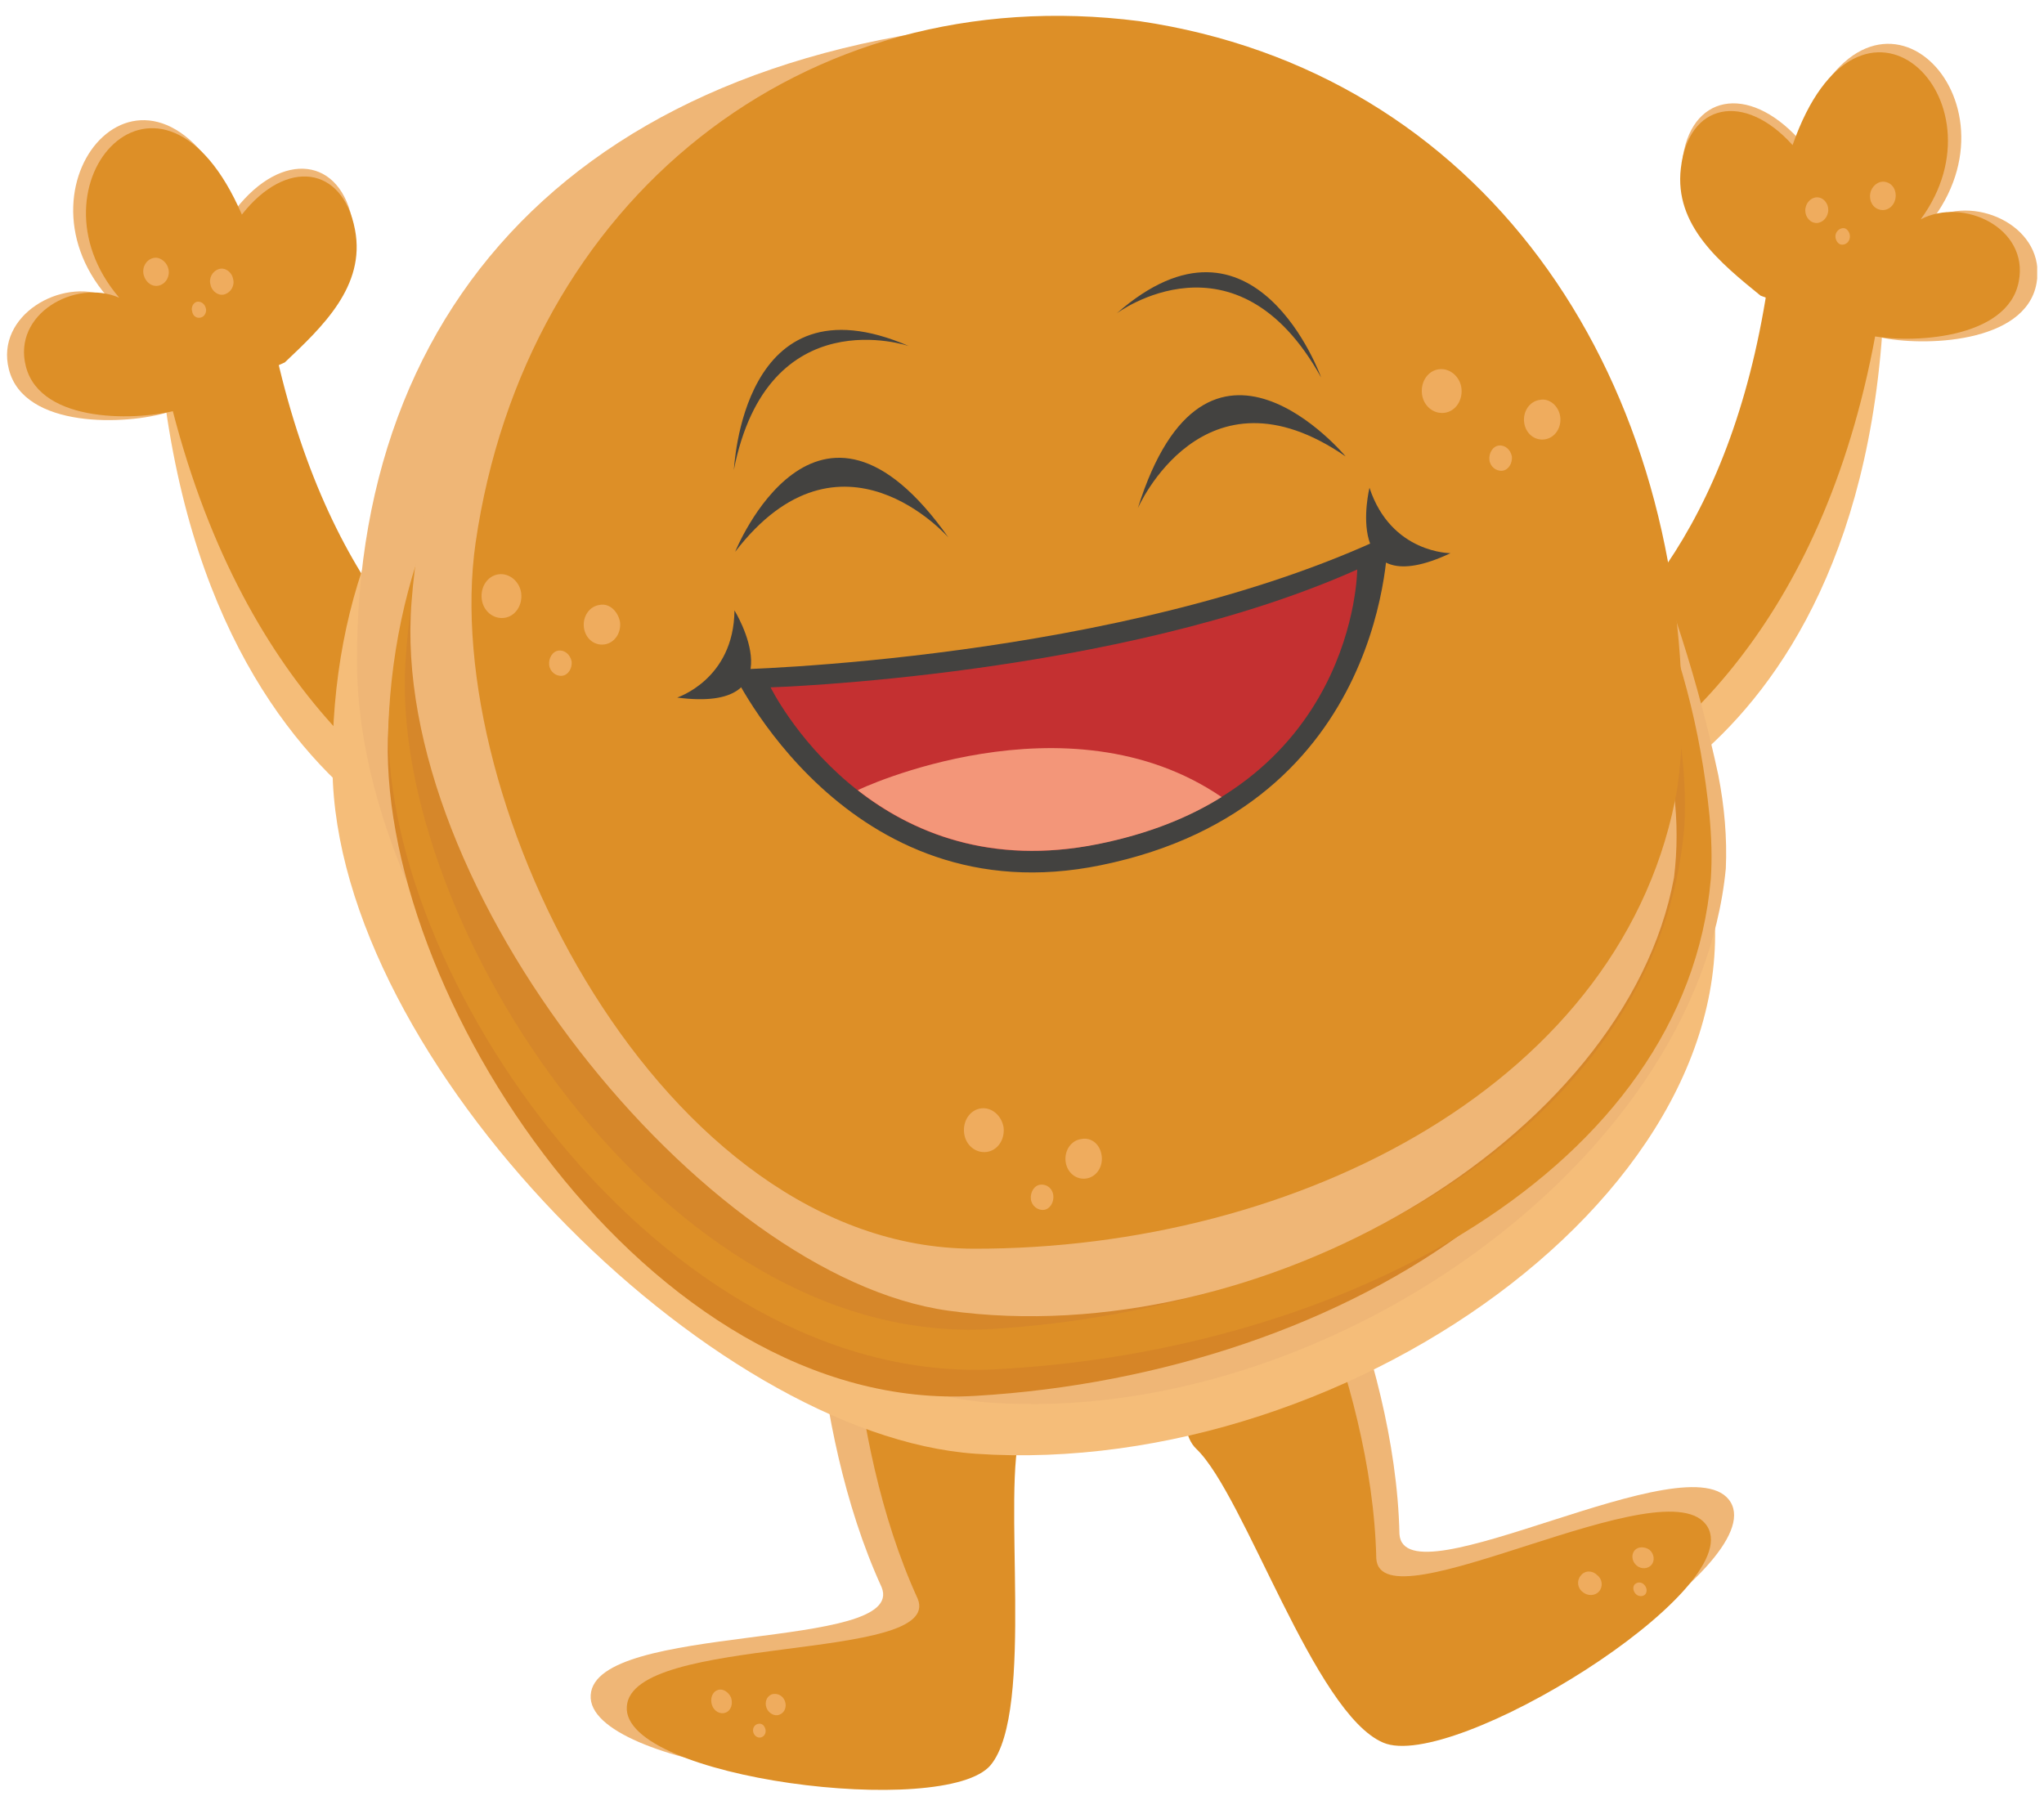 <?xml version="1.0" encoding="utf-8"?>
<!-- Generator: Adobe Illustrator 19.1.0, SVG Export Plug-In . SVG Version: 6.00 Build 0)  -->
<svg version="1.1" xmlns="http://www.w3.org/2000/svg" xmlns:xlink="http://www.w3.org/1999/xlink" x="0px" y="0px"
	 viewBox="0 0 300 265" style="enable-background:new 0 0 300 265;" xml:space="preserve">
<style type="text/css">
	.st0{clip-path:url(#SVGID_2_);}
	.st1{clip-path:url(#SVGID_4_);fill:#EFB676;}
	.st2{clip-path:url(#SVGID_4_);fill:#DD8F27;}
	.st3{clip-path:url(#SVGID_4_);fill:#EFAC5E;}
	.st4{clip-path:url(#SVGID_4_);fill:#434240;}
	.st5{clip-path:url(#SVGID_4_);fill:#C43031;}
	.st6{clip-path:url(#SVGID_4_);fill:#F39679;}
	.st7{clip-path:url(#SVGID_4_);fill:#F5BD79;}
	.st8{clip-path:url(#SVGID_4_);fill:#D68527;}
	.st9{clip-path:url(#SVGID_4_);fill:#D6872A;}
</style>
<g id="Layer_1">
</g>
<g id="Isolation_Mode">
	<g>
		<g>
			<defs>
				<rect id="SVGID_1_" x="1" y="2.3" width="298" height="260.5"/>
			</defs>
			<clipPath id="SVGID_2_">
				<use xlink:href="#SVGID_1_"  style="overflow:visible;"/>
			</clipPath>
			<g class="st0">
				<defs>
					<rect id="SVGID_3_" x="1" y="2.3" width="298" height="260.5"/>
				</defs>
				<clipPath id="SVGID_4_">
					<use xlink:href="#SVGID_3_"  style="overflow:visible;"/>
				</clipPath>
				<path class="st1" d="M119.2,177.5c0,0-1,31,10.2,55.5c3.8,9.4-42,5.1-42.7,15.8c-0.8,10.6,46.8,16.5,53.4,8.6
					c6.6-8,1.5-40.5,4.5-49.4C147.7,199,119.2,177.5,119.2,177.5"/>
				<path class="st2" d="M124.5,179.2c0,0-1,31,10.2,55.5c3.8,9.4-42,5.1-42.7,15.8c-0.8,10.6,46.8,16.5,53.4,8.6
					c6.6-8,1.5-40.5,4.5-49.4C153,200.8,124.5,179.2,124.5,179.2"/>
				<path class="st3" d="M107.3,249.2c0.3,0.9,0,1.9-0.8,2.2c-0.8,0.3-1.7-0.2-2-1.1c-0.3-0.9,0-1.9,0.8-2.2
					C106,247.8,106.9,248.3,107.3,249.2"/>
				<path class="st3" d="M112.3,253.7c0.2,0.5,0,1.1-0.5,1.3c-0.5,0.2-1-0.1-1.2-0.6c-0.2-0.5,0-1.1,0.5-1.3
					C111.6,252.9,112.1,253.1,112.3,253.7"/>
				<path class="st3" d="M115.2,249.7c0.3,0.8,0,1.7-0.8,2c-0.7,0.3-1.6-0.2-1.9-1c-0.3-0.8,0-1.7,0.8-2
					C114.1,248.5,114.9,248.9,115.2,249.7"/>
				<path class="st1" d="M189.4,169.9c0,0,15.4,27.9,16,55.3c0.7,10.3,42.9-14.1,48.6-4.7c5.7,9.4-37.5,36.1-47.6,31.7
					c-10.1-4.3-20.3-36.3-27.4-43.1C171.9,202.4,189.4,169.9,189.4,169.9"/>
				<path class="st2" d="M186,173.5c0,0,15.4,27.9,16,55.3c0.7,10.3,42.9-14.1,48.6-4.7c5.7,9.4-37.5,36.1-47.6,31.7
					c-10.1-4.3-20.3-36.3-27.4-43.1C168.5,206,186,173.5,186,173.5"/>
				<path class="st3" d="M234.4,231.2c0.8,0.6,0.9,1.7,0.3,2.4c-0.6,0.7-1.7,0.7-2.4,0.1c-0.8-0.6-0.9-1.7-0.3-2.4
					C232.6,230.5,233.7,230.5,234.4,231.2"/>
				<path class="st3" d="M241.3,232.6c0.4,0.4,0.5,1,0.2,1.4c-0.3,0.4-1,0.4-1.4,0c-0.4-0.4-0.5-1-0.2-1.4
					C240.3,232.2,240.9,232.2,241.3,232.6"/>
				<path class="st3" d="M242.1,227.5c0.7,0.6,0.8,1.6,0.3,2.2s-1.5,0.7-2.2,0.1c-0.7-0.6-0.8-1.6-0.3-2.2
					C240.4,227,241.4,227,242.1,227.5"/>
				<path class="st3" d="M127.7,157.1c0.2,1.8-0.9,3.5-2.5,3.7c-1.6,0.2-3.2-1-3.4-2.8c-0.2-1.8,0.9-3.5,2.5-3.7
					C126,154,127.5,155.3,127.7,157.1"/>
				<path class="st3" d="M135.3,167.3c0.1,1-0.5,2-1.5,2.1c-0.9,0.1-1.8-0.6-2-1.6c-0.1-1,0.5-2,1.5-2.1
					C134.3,165.5,135.2,166.3,135.3,167.3"/>
				<path class="st3" d="M142.6,161.3c0.2,1.7-0.8,3.2-2.3,3.4c-1.5,0.2-2.9-1-3.1-2.6c-0.2-1.7,0.8-3.2,2.3-3.4
					C140.9,158.5,142.3,159.7,142.6,161.3"/>
				<path class="st3" d="M103.4,64.1c-1.6-0.2-2.8-1.6-2.7-3.2c0.2-1.6,1.6-2.8,3.2-2.6c1.6,0.2,2.8,1.6,2.7,3.2
					C106.5,63.1,105,64.3,103.4,64.1"/>
				<path class="st3" d="M91.9,69.2c-1-0.1-1.7-1-1.6-2c0.1-1,1-1.7,2-1.6c1,0.1,1.7,1,1.6,2C93.8,68.6,92.9,69.3,91.9,69.2"/>
				<path class="st3" d="M96.3,77.4c-1.5-0.2-2.6-1.5-2.5-3c0.1-1.5,1.5-2.6,3-2.4c1.5,0.2,2.6,1.5,2.5,3
					C99.2,76.5,97.8,77.6,96.3,77.4"/>
				<path class="st3" d="M220.4,93.1c1.2-1.2,3-1.3,4.1-0.1c1.1,1.1,1.1,3.1-0.1,4.3c-1.2,1.2-3,1.3-4.1,0.1
					C219.2,96.3,219.2,94.4,220.4,93.1"/>
				<path class="st3" d="M223.9,80.7c0.7-0.7,1.8-0.8,2.5-0.1c0.7,0.7,0.7,1.9-0.1,2.6c-0.7,0.7-1.8,0.8-2.5,0.1
					C223.1,82.6,223.2,81.4,223.9,80.7"/>
				<path class="st3" d="M215,79.1c1.1-1.1,2.8-1.2,3.8-0.1c1,1.1,1,2.8-0.1,3.9c-1.1,1.1-2.8,1.2-3.8,0.1
					C213.9,82,213.9,80.2,215,79.1"/>
				<path class="st4" d="M137,59.4c0,0-17-7.4-22.9,13.7C114.2,73,116.8,48.7,137,59.4"/>
				<path class="st4" d="M163.1,57.3c0,0,15.7-10,24.7,9.9C187.8,67.2,181.4,43.6,163.1,57.3"/>
				<path class="st4" d="M140.1,83.5c0,0-12.2-16.3-26.6-0.3C113.5,83.2,125.5,59,140.1,83.5"/>
				<path class="st4" d="M163.9,81.6c0,0,9.5-18,26.2-4.4C190.1,77.2,174.5,55.1,163.9,81.6"/>
				<path class="st4" d="M192.8,81.3c0,0-4.7,14.3,9.5,8.9C202.2,90.2,194.8,89.7,192.8,81.3"/>
				<path class="st4" d="M112.8,90.5c0,0,6.8,13.4-7.9,10.3C104.9,100.7,112.1,99,112.8,90.5"/>
				<path class="st4" d="M112,97.8c0,0,48.4,2.7,82.6-10.4c0,0-2.3,33.5-38.7,38.2C123.8,129.6,112,97.8,112,97.8"/>
				<path class="st5" d="M116.6,100.3c0,0,43.2,2,73.8-9c0,0-2.2,27.6-34.8,31.6C127,126.4,116.6,100.3,116.6,100.3"/>
				<path class="st6" d="M126.4,113.9c6.2,5.7,15.7,10.7,29.3,9c6.3-0.8,11.5-2.5,15.7-4.6C153.3,103.7,126.5,113.9,126.4,113.9"/>
				<path class="st3" d="M214.5,57c0.2,1.8-0.9,3.4-2.5,3.6c-1.6,0.2-3.1-1-3.3-2.8c-0.2-1.8,0.9-3.4,2.5-3.6
					C212.8,54,214.3,55.3,214.5,57"/>
				<path class="st3" d="M221.9,67c0.1,1-0.5,2-1.4,2.1c-0.9,0.1-1.8-0.6-1.9-1.6c-0.1-1,0.5-2,1.4-2.1
					C220.9,65.3,221.7,66,221.9,67"/>
				<path class="st3" d="M229,61.2c0.2,1.6-0.8,3.1-2.3,3.3c-1.5,0.2-2.8-0.9-3-2.5c-0.2-1.6,0.8-3.1,2.3-3.3
					C227.4,58.4,228.8,59.6,229,61.2"/>
				<path class="st1" d="M51.8,32.8c1.5,8.6-5.1,14.9-11,20.4l-16.1,7.3C18.6,62.4,3.5,63,1.3,54.2c-2-7.9,7.7-13.5,14.4-10.7
					C1,26.4,22.5,2.4,34.6,30.7C41.4,22,50.1,23,51.8,32.8"/>
				<path class="st7" d="M23.5,53c3.7,38.2,19.4,57.5,32,66.9c13.9,10.4,27.1,11.4,27.6,11.4l-0.6-12.4l0.3,6.2l-0.3-6.2
					c-1.7-0.1-41.2-3.8-47.1-65.7L23.5,53z"/>
				<path class="st2" d="M21,36.3c5.8,51.2,28.2,74.5,45.9,85.1c19.6,11.7,38,10.8,38.8,10.7l-1-16.7l0.5,8.4l-0.5-8.4
					c-2.3,0.1-57.6,1.9-67.1-81L21,36.3z"/>
				<path class="st2" d="M52.1,33.7C53.7,42,47.3,48,41.8,53.2l-15.4,6.9C20.5,61.8,6,62.3,3.8,53.8c-2-7.7,7.2-12.9,13.7-10.1
					C3.2,27,23.7,4.2,35.5,31.5C42,23.2,50.3,24.3,52.1,33.7"/>
				<path class="st3" d="M24.7,39.4c0.3,1.1-0.3,2.2-1.3,2.5c-1,0.3-2-0.4-2.3-1.5c-0.3-1.1,0.3-2.2,1.3-2.5
					C23.3,37.6,24.4,38.3,24.7,39.4"/>
				<path class="st3" d="M30.2,45.2c0.2,0.6-0.2,1.3-0.7,1.4c-0.6,0.2-1.2-0.2-1.3-0.9c-0.2-0.6,0.2-1.3,0.7-1.4S30,44.5,30.2,45.2"
					/>
				<path class="st3" d="M34.2,40.9c0.3,1-0.3,2-1.2,2.3c-0.9,0.3-1.9-0.4-2.1-1.4c-0.3-1,0.3-2,1.2-2.3C33,39.2,34,39.9,34.2,40.9"
					/>
				<path class="st1" d="M246.9,23.7c-0.9,8.7,6.2,14.5,12.4,19.6l16.6,6.2c6.2,1.4,21.4,1,23-7.9c1.5-8.1-8.6-13-15.1-9.6
					C297.2,13.7,274-8.6,264,20.4C256.5,12.2,248,13.9,246.9,23.7"/>
				<path class="st7" d="M276.6,41.9c-1,38.4-15.3,58.7-27.2,69c-13.2,11.4-26.2,13.3-26.7,13.3l-0.3-12.4l0.2,6.2l-0.2-6.2
					c1.7-0.2,40.8-6.7,42.4-68.9L276.6,41.9z"/>
				<path class="st2" d="M277.9,25c-2.2,51.4-22.8,76.3-39.8,88.2c-18.8,13.1-37.2,13.4-37.9,13.4l-0.2-16.8l0.1,8.4l-0.1-8.4
					c2.3,0,57.6-2.2,61.1-85.6L277.9,25z"/>
				<path class="st2" d="M246.7,24.7c-1,8.4,5.8,13.9,11.7,18.7l15.8,5.8c6,1.3,20.5,0.7,22.1-7.9c1.5-7.8-8.1-12.4-14.4-9.1
					c13-17.7-9-39-18.8-10.9C256,13.4,247.8,15.1,246.7,24.7"/>
				<path class="st3" d="M274.5,28.4c-0.2,1.1,0.4,2.2,1.5,2.4c1,0.2,2-0.5,2.2-1.7c0.2-1.1-0.4-2.2-1.5-2.4
					C275.7,26.5,274.7,27.3,274.5,28.4"/>
				<path class="st3" d="M269.4,34.5c-0.1,0.6,0.3,1.3,0.8,1.4c0.6,0.1,1.2-0.3,1.3-1c0.1-0.6-0.3-1.3-0.8-1.4
					C270.1,33.4,269.5,33.9,269.4,34.5"/>
				<path class="st3" d="M265,30.5c-0.2,1,0.4,2,1.3,2.2c0.9,0.2,1.8-0.5,2-1.5c0.2-1-0.4-2-1.3-2.2C266.1,28.8,265.2,29.5,265,30.5
					"/>
				<path class="st7" d="M250.5,126.7c10.8,45.3-51.6,90.5-107.3,86.7c-39.1-2.7-93.9-57.7-94.4-100.5C48.3,61,86,26.9,156.1,26.2
					C202.2,25.7,238.4,76,250.5,126.7"/>
				<path class="st1" d="M145.4,205.9c49.1,3.4,103.7-35.3,107.9-78.4c0.2-4.5-0.2-9.1-1.1-13.7c-11.5-53.8-45.2-107-89-111
					c-1.3-0.1-2.5-0.1-3.8-0.1C89.8,4,52.1,41.2,52.4,97.4C52.6,144,106.6,203.2,145.4,205.9"/>
				<path class="st8" d="M229.7,129.4c-6.7,39.8-55.8,53.3-100.3,43.9c-39.3-8.3-59.2-66-49.3-95.5c13-38.9,52.8-57.3,94.9-42.8
					C217,49.4,236.6,88.9,229.7,129.4"/>
				<path class="st7" d="M244.1,112.9c6.5,42.9-50.6,82.9-98.6,77.3c-33.8-4-77.7-57.5-75.3-97.7c2.8-48.6,37.8-79.2,98.6-77.3
					C208.8,16.4,236.9,64.9,244.1,112.9"/>
				<path class="st8" d="M245.1,103.1c0.7,47.8-47.7,76.6-95.8,77.6c-42.5,0.9-74.2-60.4-69.7-97.1c6-48.4,43.8-80.4,90.3-75
					C216.4,14.1,244.4,54.5,245.1,103.1"/>
				<path class="st8" d="M245.3,119.7c4.5,49.8-47.8,82-102.1,85.2c-47.9,2.9-88.5-59.7-86.2-98.2c3-50.7,43.2-85.8,96.1-82.2
					C206,28.1,240.7,69,245.3,119.7"/>
				<path class="st2" d="M154.7,24.2C100.8,21,60,55.1,57.1,104.5c-2.2,37.7,39.8,99.1,89.1,96.5c51.5-2.7,101.2-29.6,104.9-72
					c0.2-3,0.1-6.1-0.2-9.3C245.9,69.2,209.7,28.5,154.7,24.2"/>
				<path class="st9" d="M154.3,15.3c-52.2-3.1-91.8,31.8-94.8,82c-2.3,38.3,38.2,100.6,85.9,97.8c49.8-3,98.1-30.4,101.8-73.6
					c0.2-3.1,0.1-6.3-0.2-9.5C242.5,60.8,207.5,19.4,154.3,15.3"/>
				<path class="st1" d="M139.2,192.4c45.6,6.3,99.4-25,106.5-63.6c0.5-4.1,0.5-8.2,0-12.4c-6.7-49.2-34.3-99.4-74.9-106
					c-1.2-0.1-2.4-0.2-3.5-0.3c-65.1-3.5-103,27.6-106.9,78.3C57.1,130.4,103.2,187.4,139.2,192.4"/>
				<path class="st2" d="M167.2,3.1c-49.4-6.3-90.1,26.3-97.4,76.6c-5.5,38.4,27.4,103.5,73.1,103.6c47.7,0.1,95.9-24.5,103.3-67.7
					c0.4-3.1,0.7-6.3,0.7-9.5C247,54.2,217.5,10.5,167.2,3.1"/>
				<path class="st4" d="M133.4,50.8c0,0-20.7-7.1-25.7,18.2C107.8,69,108.7,40.1,133.4,50.8"/>
				<path class="st4" d="M163.9,46c0,0,17.5-13.1,30,9.4C193.9,55.4,184.2,28.2,163.9,46"/>
				<path class="st4" d="M139.2,78.9c0,0-15.8-18.1-31.3,2.1C107.9,81,119.8,51.4,139.2,78.9"/>
				<path class="st4" d="M167,74.6c0,0,9.6-22,30.5-7.6C197.5,67,177.1,42.4,167,74.6"/>
				<path class="st4" d="M201,71.6c0,0-4.2,17.2,11.9,9.6C213,81.2,204.2,81.3,201,71.6"/>
				<path class="st4" d="M107.8,89.6c0,0,9.3,15.1-8.4,12.8C99.3,102.4,107.7,99.8,107.8,89.6"/>
				<path class="st4" d="M107.4,98.3c0,0,57.3-1.2,96.3-19.7c0,0,0.4,39.7-42.1,48.4C124.2,134.7,107.4,98.3,107.4,98.3"/>
				<path class="st5" d="M113.1,100.9c0,0,51-1.6,86.1-17.3c0,0-0.1,32.6-38.1,40.3C127.7,130.7,113.1,100.9,113.1,100.9"/>
				<path class="st6" d="M125.9,116c7.8,6.1,19.4,11.1,35.3,7.9c7.4-1.5,13.3-3.9,18.1-6.9C156.6,101.5,125.9,115.9,125.9,116"/>
				<path class="st3" d="M214.5,57c0.2,1.8-0.9,3.4-2.5,3.6c-1.6,0.2-3.1-1-3.3-2.8c-0.2-1.8,0.9-3.4,2.5-3.6
					C212.8,54,214.3,55.3,214.5,57"/>
				<path class="st3" d="M221.9,67c0.1,1-0.5,2-1.4,2.1c-0.9,0.1-1.8-0.6-1.9-1.6c-0.1-1,0.5-2,1.4-2.1
					C220.9,65.3,221.7,66,221.9,67"/>
				<path class="st3" d="M229,61.2c0.2,1.6-0.8,3.1-2.3,3.3c-1.5,0.2-2.8-0.9-3-2.5c-0.2-1.6,0.8-3.1,2.3-3.3
					C227.4,58.4,228.8,59.6,229,61.2"/>
				<path class="st3" d="M76.5,87.1c0.2,1.8-0.9,3.4-2.5,3.6c-1.6,0.2-3.1-1-3.3-2.8c-0.2-1.8,0.9-3.4,2.5-3.6
					C74.8,84.1,76.3,85.4,76.5,87.1"/>
				<path class="st3" d="M83.9,97.1c0.1,1-0.5,2-1.4,2.1c-0.9,0.1-1.8-0.6-1.9-1.6c-0.1-1,0.5-2,1.4-2.1
					C82.9,95.4,83.7,96.1,83.9,97.1"/>
				<path class="st3" d="M91,91.3c0.2,1.6-0.8,3.1-2.3,3.3c-1.5,0.2-2.8-0.9-3-2.5c-0.2-1.6,0.8-3.1,2.3-3.3
					C89.4,88.5,90.7,89.7,91,91.3"/>
				<path class="st3" d="M147.3,165.5c0.2,1.8-0.9,3.4-2.5,3.6c-1.6,0.2-3.1-1-3.3-2.8c-0.2-1.8,0.9-3.4,2.5-3.6
					C145.5,162.5,147,163.7,147.3,165.5"/>
				<path class="st3" d="M154.6,175.5c0.1,1-0.5,2-1.4,2.1c-0.9,0.1-1.8-0.6-1.9-1.6c-0.1-1,0.5-2,1.4-2.1
					C153.7,173.8,154.5,174.5,154.6,175.5"/>
				<path class="st3" d="M161.7,169.7c0.2,1.6-0.8,3.1-2.3,3.3c-1.5,0.2-2.8-0.9-3-2.5c-0.2-1.6,0.8-3.1,2.3-3.3
					C160.2,166.9,161.5,168,161.7,169.7"/>
			</g>
		</g>
	</g>
</g>
</svg>
